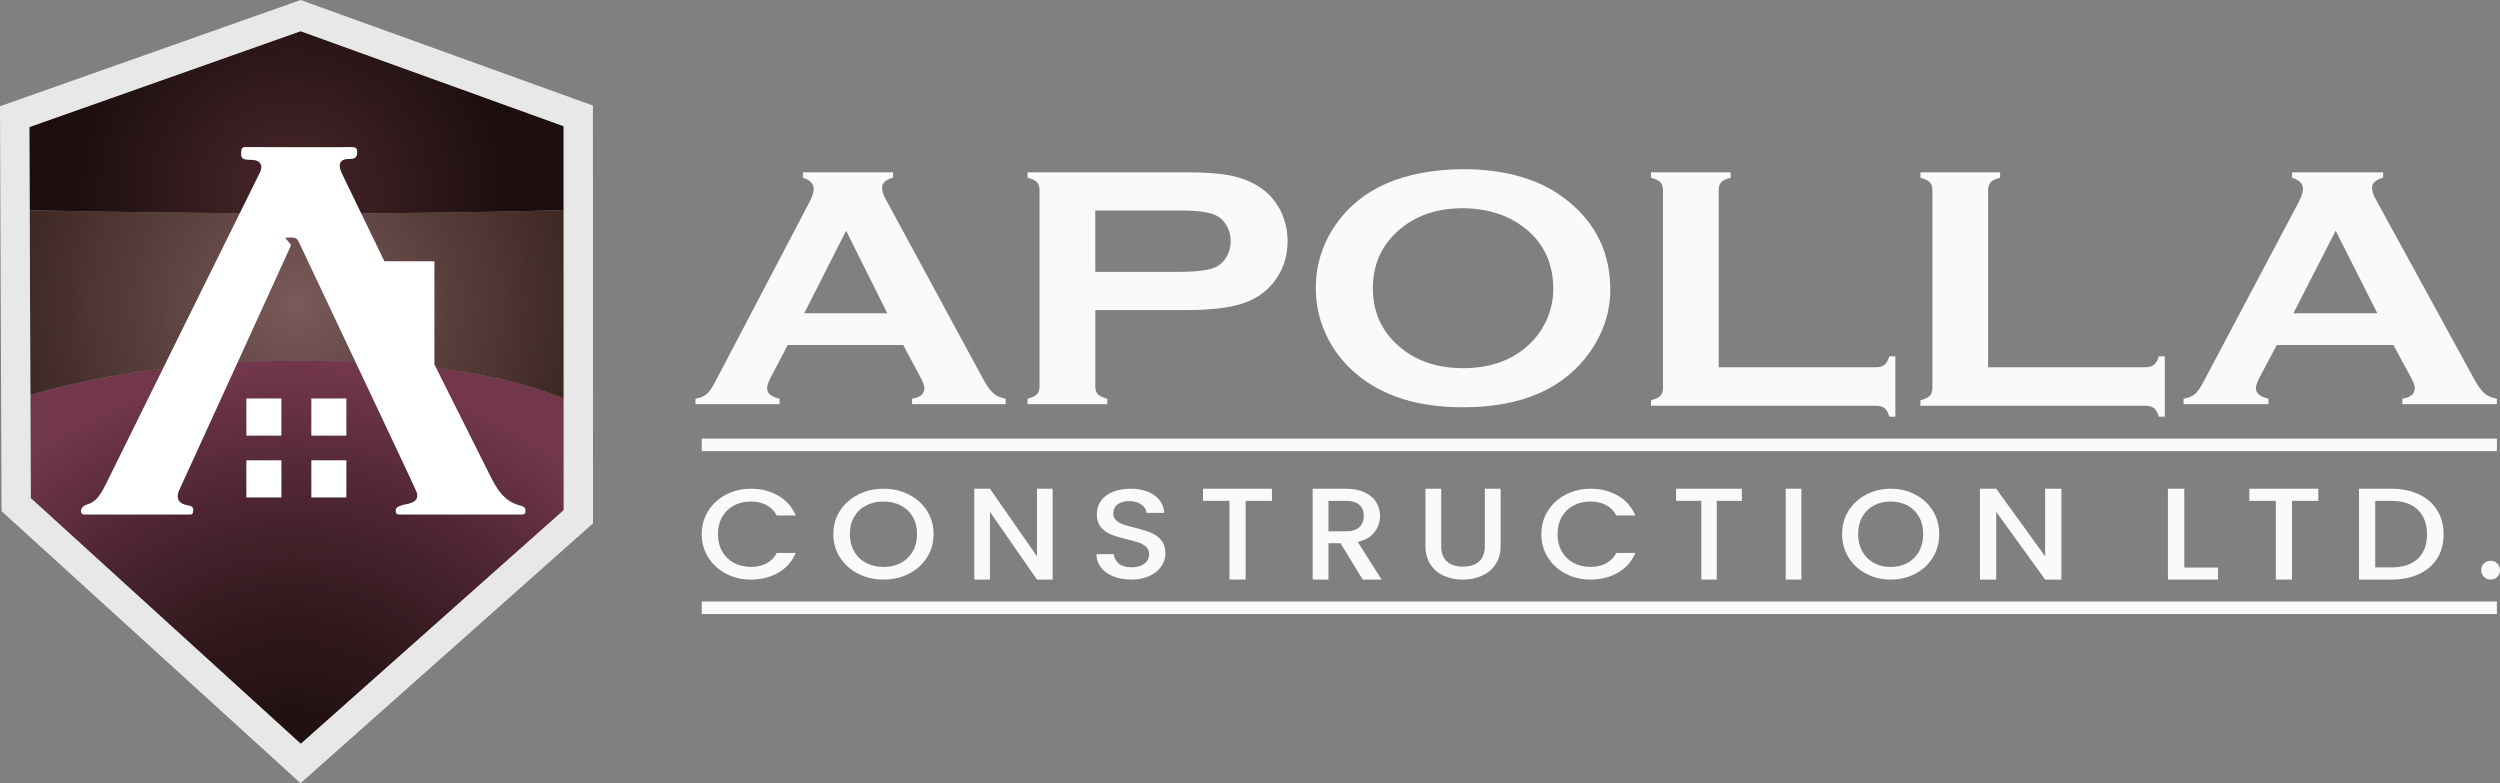 <svg xmlns="http://www.w3.org/2000/svg" width="798" height="250" viewBox="0 0 798 250" fill="none"><rect x="0" y="0" width="798" height="250" fill="#808080" stroke="none"/><path d="M797.137 179.866C796.556 179.293 795.853 179 795.025 179C794.169 179 793.451 179.286 792.871 179.866C792.29 180.438 792 181.149 792 182C792 182.851 792.29 183.555 792.871 184.134C793.451 184.707 794.169 185 795.025 185C795.853 185 796.556 184.714 797.137 184.134C797.717 183.562 798 182.851 798 182C798 181.149 797.71 180.438 797.137 179.866Z" fill="#FAFAFA"></path><path d="M313.582 120.547L282.677 63.51C281.925 62.174 281.552 60.982 281.552 59.934C281.552 58.417 282.716 57.348 285.059 56.734V55H256.296V56.734C258.593 57.456 259.741 58.648 259.741 60.31C259.741 61.394 259.268 62.839 258.313 64.645L228.479 121.523C227.408 123.618 226.462 125.027 225.624 125.749C224.793 126.471 223.583 126.977 222 127.266V129H248.831V127.266C246.186 126.652 244.859 125.547 244.859 123.957C244.859 123.127 245.231 121.985 245.984 120.54L251.446 110.13H288.31L293.881 120.54C294.673 122.021 295.069 123.141 295.069 123.9C295.069 125.742 293.757 126.862 291.135 127.259V128.993H321V127.259C319.34 126.97 318.005 126.385 317.02 125.496C316.034 124.622 314.893 122.968 313.582 120.547ZM256.707 100.001L270.076 73.639L283.228 100.001H256.707Z" fill="#FAFAFA"></path><path d="M402.221 59.825C399.555 58.056 396.483 56.806 392.998 56.084C389.513 55.361 384.812 55 378.879 55H328V56.734C329.435 57.095 330.425 57.564 330.986 58.142C331.54 58.72 331.82 59.573 331.82 60.692V123.365C331.82 124.449 331.54 125.28 330.986 125.858C330.425 126.436 329.435 126.905 328 127.266V129H353.44V127.266C352.044 126.941 351.062 126.479 350.485 125.879C349.908 125.287 349.619 124.442 349.619 123.358V98.964H378.879C386.403 98.964 392.258 98.285 396.46 96.927C400.662 95.576 404.038 93.286 406.587 90.071C409.534 86.315 411 81.937 411 76.953C411 73.486 410.228 70.192 408.677 67.085C407.117 64.088 404.966 61.667 402.221 59.825ZM391.556 81.916C390.706 83.418 389.576 84.509 388.188 85.195C385.997 86.243 382.2 86.77 376.782 86.77H349.611V67.194H376.782C382.239 67.194 386.036 67.714 388.188 68.768C389.583 69.455 390.706 70.553 391.556 72.048C392.413 73.551 392.842 75.183 392.842 76.953C392.842 78.759 392.421 80.413 391.556 81.916Z" fill="#FAFAFA"></path><path d="M500.765 64.377C492.415 57.454 481.111 54 466.851 54C447.839 54.215 434.322 60.149 426.293 71.801C422.103 77.9 420 84.622 420 91.968C420 96.991 421.016 101.779 423.057 106.329C425.371 111.496 428.771 115.925 433.243 119.616C441.592 126.539 452.834 130 466.969 130C485.825 130 499.381 124.045 507.652 112.141C511.881 106.05 514 99.485 514 92.455C514.008 80.982 509.591 71.622 500.765 64.377ZM493.65 102.201C492.009 105.785 489.656 108.809 486.575 111.281C481.424 115.438 474.911 117.516 467.039 117.516C459.167 117.516 452.639 115.438 447.44 111.281C441.288 106.372 438.215 99.944 438.215 91.989C438.215 84.034 441.288 77.606 447.44 72.697C452.639 68.541 459.128 66.462 466.922 66.462C474.794 66.534 481.345 68.612 486.575 72.697C492.728 77.463 495.808 83.999 495.808 92.312C495.8 95.723 495.081 99.012 493.65 102.201Z" fill="#FAFAFA"></path><path d="M601.53 116.46C600.89 116.969 599.954 117.224 598.722 117.224H548.609V60.731C548.609 59.604 548.89 58.739 549.452 58.135C550.005 57.538 551.004 57.073 552.439 56.746V55H527V56.746C528.435 57.109 529.425 57.582 529.987 58.164C530.548 58.746 530.829 59.604 530.829 60.731V123.777C530.829 124.905 530.548 125.763 529.987 126.345C529.433 126.927 528.435 127.399 527 127.763V129.509H598.73C599.962 129.509 600.898 129.763 601.537 130.272C602.177 130.782 602.692 131.691 603.089 133H605V113.733H603.089C602.684 115.042 602.161 115.951 601.53 116.46Z" fill="#FAFAFA"></path><path d="M687.53 116.46C686.89 116.969 685.954 117.224 684.722 117.224H634.61V60.731C634.61 59.604 634.89 58.739 635.452 58.135C636.005 57.538 637.004 57.073 638.439 56.746V55H613V56.746C614.435 57.109 615.425 57.582 615.987 58.164C616.548 58.746 616.829 59.604 616.829 60.731V123.777C616.829 124.905 616.548 125.763 615.987 126.345C615.433 126.927 614.435 127.399 613 127.763V129.509H684.73C685.962 129.509 686.898 129.763 687.538 130.272C688.177 130.782 688.692 131.691 689.089 133H691V113.733H689.089C688.692 115.042 688.169 115.951 687.53 116.46Z" fill="#FAFAFA"></path><path d="M792.98 125.511C791.976 124.622 790.817 122.975 789.5 120.547L758.285 63.51C757.525 62.174 757.149 60.982 757.149 59.934C757.149 58.417 758.324 57.348 760.691 56.734V55H731.639V56.734C733.959 57.456 735.119 58.648 735.119 60.31C735.119 61.394 734.641 62.839 733.677 64.645L703.544 121.523C702.462 123.618 701.506 125.027 700.66 125.749C699.821 126.471 698.599 126.977 697 127.266V129H724.1V127.266C721.428 126.652 720.088 125.547 720.088 123.957C720.088 123.127 720.472 121.985 721.224 120.54L726.741 110.13H763.983L769.61 120.54C770.409 122.021 770.809 123.141 770.809 123.9C770.809 125.742 769.484 126.862 766.835 127.259V128.993H797V127.259C795.315 126.984 793.975 126.392 792.98 125.511ZM732.047 100.001L745.55 73.639L758.842 100.001H732.047Z" fill="#FAFAFA"></path><path d="M234.264 161.35C235.854 160.502 237.67 160.085 239.71 160.085C241.564 160.085 243.209 160.451 244.621 161.189C246.033 161.927 247.142 163.045 247.941 164.536H254C252.852 161.81 250.998 159.713 248.445 158.222C245.893 156.738 242.984 156 239.71 156C236.847 156 234.217 156.621 231.812 157.856C229.407 159.099 227.507 160.816 226.102 163.023C224.698 165.231 224 167.715 224 170.5C224 173.277 224.698 175.769 226.102 177.977C227.507 180.184 229.4 181.901 231.789 183.144C234.178 184.386 236.816 185 239.71 185C242.984 185 245.893 184.262 248.445 182.793C250.998 181.324 252.852 179.226 254 176.5H247.941C247.142 177.998 246.04 179.117 244.621 179.855C243.209 180.593 241.564 180.958 239.71 180.958C237.677 180.958 235.862 180.527 234.264 179.672C232.673 178.817 231.424 177.597 230.524 176.018C229.624 174.439 229.175 172.605 229.175 170.507C229.175 168.41 229.624 166.575 230.524 164.989C231.424 163.403 232.673 162.198 234.264 161.35Z" fill="#FAFAFA"></path><path d="M290.091 157.854C287.642 156.613 284.947 156 282 156C279.084 156 276.406 156.62 273.957 157.854C271.507 159.095 269.571 160.81 268.141 163.015C266.711 165.219 266 167.701 266 170.482C266 173.255 266.711 175.752 268.141 177.964C269.571 180.182 271.507 181.905 273.957 183.146C276.406 184.387 279.084 185 282 185C284.947 185 287.642 184.38 290.091 183.146C292.54 181.905 294.468 180.182 295.882 177.964C297.297 175.745 298 173.255 298 170.482C298 167.708 297.297 165.219 295.882 163.015C294.468 160.81 292.54 159.095 290.091 157.854ZM291.355 176.015C290.439 177.606 289.174 178.825 287.547 179.686C285.927 180.54 284.078 180.971 282 180.971C279.93 180.971 278.081 180.54 276.453 179.686C274.834 178.825 273.562 177.606 272.645 176.015C271.728 174.423 271.27 172.577 271.27 170.489C271.27 168.394 271.728 166.562 272.645 164.978C273.562 163.394 274.834 162.19 276.453 161.35C278.073 160.504 279.922 160.088 282 160.088C284.07 160.088 285.919 160.511 287.547 161.35C289.166 162.197 290.439 163.401 291.355 164.978C292.272 166.555 292.73 168.387 292.73 170.489C292.73 172.577 292.272 174.416 291.355 176.015Z" fill="#FAFAFA"></path><path d="M331.003 177.582L315.989 156H311V185H315.989V163.373L331.003 185H336V156H331.003V177.582Z" fill="#FAFAFA"></path><path d="M367.292 169.993C365.982 169.474 364.283 168.956 362.195 168.438C360.623 168.058 359.384 167.701 358.479 167.38C357.574 167.051 356.828 166.613 356.24 166.051C355.653 165.489 355.359 164.781 355.359 163.912C355.359 162.635 355.828 161.657 356.764 160.971C357.701 160.292 358.908 159.956 360.385 159.956C362.012 159.956 363.33 160.321 364.323 161.058C365.323 161.796 365.863 162.679 365.95 163.708H371.659C371.444 161.314 370.364 159.431 368.419 158.058C366.474 156.686 363.973 156 360.925 156C358.781 156 356.891 156.328 355.264 156.978C353.636 157.628 352.366 158.569 351.461 159.796C350.556 161.022 350.103 162.445 350.103 164.08C350.103 165.847 350.556 167.263 351.461 168.321C352.366 169.38 353.462 170.161 354.74 170.664C356.026 171.168 357.693 171.664 359.742 172.153C361.369 172.533 362.647 172.891 363.568 173.212C364.489 173.54 365.259 174 365.879 174.599C366.498 175.197 366.808 175.971 366.808 176.927C366.808 178.153 366.307 179.146 365.315 179.927C364.315 180.701 362.933 181.088 361.147 181.088C359.424 181.088 358.09 180.693 357.137 179.905C356.185 179.117 355.653 178.109 355.526 176.883H350C350 178.518 350.484 179.942 351.445 181.168C352.414 182.394 353.739 183.336 355.431 184C357.122 184.664 359.019 185 361.131 185C363.37 185 365.307 184.613 366.951 183.832C368.594 183.058 369.848 182.029 370.706 180.752C371.563 179.474 372 178.117 372 176.672C372 174.876 371.539 173.445 370.619 172.365C369.721 171.307 368.602 170.511 367.292 169.993Z" fill="#FAFAFA"></path><path d="M384 159.875H392.439V185H397.609V159.875H406V156H384V159.875Z" fill="#FAFAFA"></path><path d="M438.765 169.828C439.929 168.282 440.511 166.565 440.511 164.676C440.511 163.063 440.108 161.6 439.293 160.293C438.478 158.987 437.26 157.941 435.614 157.165C433.977 156.388 431.975 156 429.616 156H419V185H424.044V173.397H427.893L434.978 185H441L433.387 172.979C435.808 172.426 437.593 171.374 438.765 169.828ZM424.044 169.597V159.875H429.624C431.54 159.875 432.976 160.301 433.915 161.152C434.854 162.003 435.327 163.175 435.327 164.676C435.327 166.177 434.846 167.372 433.892 168.268C432.929 169.156 431.509 169.604 429.624 169.604H424.044V169.597Z" fill="#FAFAFA"></path><path d="M473.969 174.303C473.969 176.477 473.357 178.118 472.132 179.219C470.907 180.321 469.194 180.875 466.985 180.875C464.806 180.875 463.101 180.328 461.876 179.219C460.651 178.118 460.039 176.477 460.039 174.303V156H455V174.215C455 176.558 455.535 178.539 456.589 180.165C457.651 181.792 459.085 183.004 460.899 183.802C462.713 184.601 464.721 185 466.93 185C469.14 185 471.163 184.601 472.984 183.802C474.814 183.004 476.271 181.792 477.364 180.165C478.457 178.539 479 176.558 479 174.215V156H473.961V174.303H473.969Z" fill="#FAFAFA"></path><path d="M502.256 161.35C503.846 160.502 505.662 160.085 507.702 160.085C509.556 160.085 511.193 160.451 512.613 161.189C514.033 161.927 515.134 163.045 515.933 164.536H522C520.852 161.81 518.998 159.713 516.445 158.222C513.893 156.738 510.984 156 507.71 156C504.847 156 502.217 156.621 499.812 157.856C497.407 159.099 495.507 160.816 494.102 163.023C492.698 165.231 492 167.715 492 170.5C492 173.277 492.698 175.769 494.102 177.977C495.499 180.184 497.4 181.901 499.789 183.144C502.178 184.386 504.824 185 507.71 185C510.984 185 513.893 184.262 516.445 182.793C518.998 181.324 520.844 179.226 522 176.5H515.933C515.134 177.998 514.033 179.117 512.613 179.855C511.201 180.593 509.564 180.958 507.702 180.958C505.67 180.958 503.854 180.527 502.256 179.672C500.666 178.817 499.417 177.597 498.517 176.018C497.617 174.439 497.167 172.605 497.167 170.507C497.167 168.41 497.617 166.575 498.517 164.989C499.417 163.411 500.666 162.198 502.256 161.35Z" fill="#FAFAFA"></path><path d="M535 159.875H543.055V185H547.99V159.875H556V156H535V159.875Z" fill="#FAFAFA"></path><path d="M575 156H570V185H575V156Z" fill="#FAFAFA"></path><path d="M611.336 157.854C608.963 156.613 606.352 156 603.504 156C600.679 156 598.083 156.62 595.71 157.854C593.336 159.095 591.461 160.81 590.075 163.015C588.689 165.219 588 167.701 588 170.482C588 173.255 588.689 175.752 590.075 177.964C591.453 180.182 593.336 181.905 595.71 183.146C598.083 184.387 600.679 185 603.504 185C606.36 185 608.97 184.38 611.336 183.146C613.71 181.905 615.578 180.182 616.948 177.964C618.319 175.745 619 173.255 619 170.482C619 167.708 618.319 165.219 616.948 163.015C615.578 160.81 613.71 159.095 611.336 157.854ZM612.561 176.015C611.673 177.606 610.44 178.825 608.871 179.686C607.301 180.54 605.51 180.971 603.504 180.971C601.498 180.971 599.706 180.54 598.129 179.686C596.56 178.825 595.327 177.606 594.439 176.015C593.551 174.423 593.107 172.577 593.107 170.489C593.107 168.394 593.551 166.562 594.439 164.978C595.327 163.401 596.552 162.19 598.129 161.35C599.699 160.504 601.49 160.088 603.504 160.088C605.51 160.088 607.301 160.511 608.871 161.35C610.44 162.197 611.673 163.401 612.561 164.978C613.449 166.555 613.893 168.387 613.893 170.489C613.893 172.577 613.449 174.416 612.561 176.015Z" fill="#FAFAFA"></path><path d="M652.811 177.582L637.189 156H632V185H637.189V163.373L652.811 185H658V156H652.811V177.582Z" fill="#FAFAFA"></path><path d="M697.226 156H692V185H708V181.162H697.226V156Z" fill="#FAFAFA"></path><path d="M718 159.875H726.439V185H731.609V159.875H740V156H718V159.875Z" fill="#FAFAFA"></path><path d="M772.091 157.77C769.565 156.59 766.635 156 763.284 156H753V185H763.284C766.635 185 769.573 184.425 772.091 183.268C774.616 182.11 776.561 180.453 777.935 178.28C779.309 176.107 780 173.546 780 170.605C780 167.655 779.309 165.072 777.935 162.862C776.561 160.652 774.616 158.949 772.091 157.77ZM771.757 178.362C769.796 180.199 766.969 181.117 763.292 181.117H758.17V159.875H763.292C766.977 159.875 769.796 160.823 771.757 162.712C773.719 164.601 774.703 167.23 774.703 170.597C774.695 173.942 773.719 176.526 771.757 178.362Z" fill="#FAFAFA"></path><path d="M797 140H224V144H797V140Z" fill="#FAFAFA"></path><path d="M797 192H224V196H797V192Z" fill="#FAFAFA"></path><path d="M179.92 67.058C106.23 69.204 26.556 67.496 9.467 67.079L9.367 40.559L95.948 9.962L179.913 40.294L179.92 67.058Z" fill="url(#paint0_radial_1517_5)"></path><path d="M179.935 127.196C165.47 121.49 142.36 115.153 94.661 115.153C50.352 115.153 19.72 123.055 9.696 126.055L9.467 67.079C26.556 67.495 106.23 69.204 179.92 67.058L179.935 127.196Z" fill="url(#paint1_radial_1517_5)"></path><path d="M179.942 162.832L96.013 237.425L9.825 158.999L9.696 126.055C19.72 123.055 50.352 115.153 94.662 115.153C142.361 115.153 165.47 121.49 179.935 127.196L179.942 162.832Z" fill="url(#paint2_radial_1517_5)"></path><path d="M95.948 9.955L179.913 40.279L179.942 162.824L96.013 237.425L9.824 158.999L9.374 40.559L95.948 9.955ZM95.984 0L92.845 1.105L6.264 31.702L0 33.913L0.029 40.581L0.479 159.02L0.493 163.155L3.546 165.932L89.735 244.359L95.934 250L102.198 244.43L186.141 169.851L189.294 167.052V162.832L189.266 40.286V33.697L183.088 31.465L99.123 1.141L95.984 0Z" fill="#E8E8E8"></path><path d="M94.419 46.983C110.02 46.983 104.608 46.983 108.669 46.983C112.73 46.983 114.032 46.487 114.032 48.569C114.032 50.65 112.766 50.744 111.465 50.744C110.156 50.744 107.003 50.923 109.212 55.545C111.422 60.16 122.698 83.386 122.698 83.386H138.664V116.337C138.664 116.337 153.951 146.848 156.926 152.776C159.9 158.705 162.875 160.607 166.35 161.468C167.837 161.92 167.701 162.415 167.701 163.327C167.701 164.231 167.022 164.231 166.257 164.231C165.492 164.231 128.697 164.231 127.388 164.231C126.08 164.231 126.308 163.011 126.351 162.602C126.394 162.193 126.981 161.561 128.697 161.152C130.413 160.743 134.195 160.47 132.937 156.939C131.063 152.597 95.963 78.584 95.42 77.321C94.876 76.058 94.34 75.556 91.001 75.915C92.803 77.859 92.896 78.312 92.896 78.312C92.896 78.312 58.803 153.092 57.316 156.214C55.829 159.336 57.452 160.556 58.803 161.016C60.155 161.468 61.778 161.289 61.692 162.781C61.599 164.274 61.242 164.231 60.384 164.231C59.526 164.231 28.279 164.231 26.835 164.231C25.391 164.231 25.433 161.92 27.378 161.195C29.323 160.47 31.032 160.291 33.914 154.312C36.802 148.341 81.942 57.132 83.021 54.957C84.101 52.782 82.978 51.203 80.79 51.067C78.602 50.93 76.958 51.16 76.958 49.279C76.958 47.399 77.272 46.94 78.266 46.94C79.246 46.932 94.419 46.983 94.419 46.983Z" fill="white"></path><path d="M89.821 127.196H78.638V139.053H89.821V127.196Z" fill="white"></path><path d="M110.564 127.196H99.381V139.053H110.564V127.196Z" fill="white"></path><path d="M89.821 146.927H78.638V158.784H89.821V146.927Z" fill="white"></path><path d="M110.564 146.927H99.381V158.784H110.564V146.927Z" fill="white"></path><defs><radialGradient id="paint0_radial_1517_5" cx="0" cy="0" r="1" gradientUnits="userSpaceOnUse" gradientTransform="translate(92.704 61.197) scale(71.113 71.382)"><stop stop-color="#49272C"></stop><stop offset="1" stop-color="#1C0E0D"></stop></radialGradient><radialGradient id="paint1_radial_1517_5" cx="0" cy="0" r="1" gradientUnits="userSpaceOnUse" gradientTransform="translate(94.702 97.128) scale(112.342 112.768)"><stop stop-color="#7A5A5A"></stop><stop offset="0.958" stop-color="#311E17"></stop></radialGradient><radialGradient id="paint2_radial_1517_5" cx="0" cy="0" r="1" gradientUnits="userSpaceOnUse" gradientTransform="translate(93.245 253.12) scale(135.05 135.562)"><stop stop-color="#1C0E0D"></stop><stop offset="0.185" stop-color="#221111"></stop><stop offset="0.434" stop-color="#33191E"></stop><stop offset="0.717" stop-color="#4F2632"></stop><stop offset="1" stop-color="#72374B"></stop></radialGradient></defs></svg>